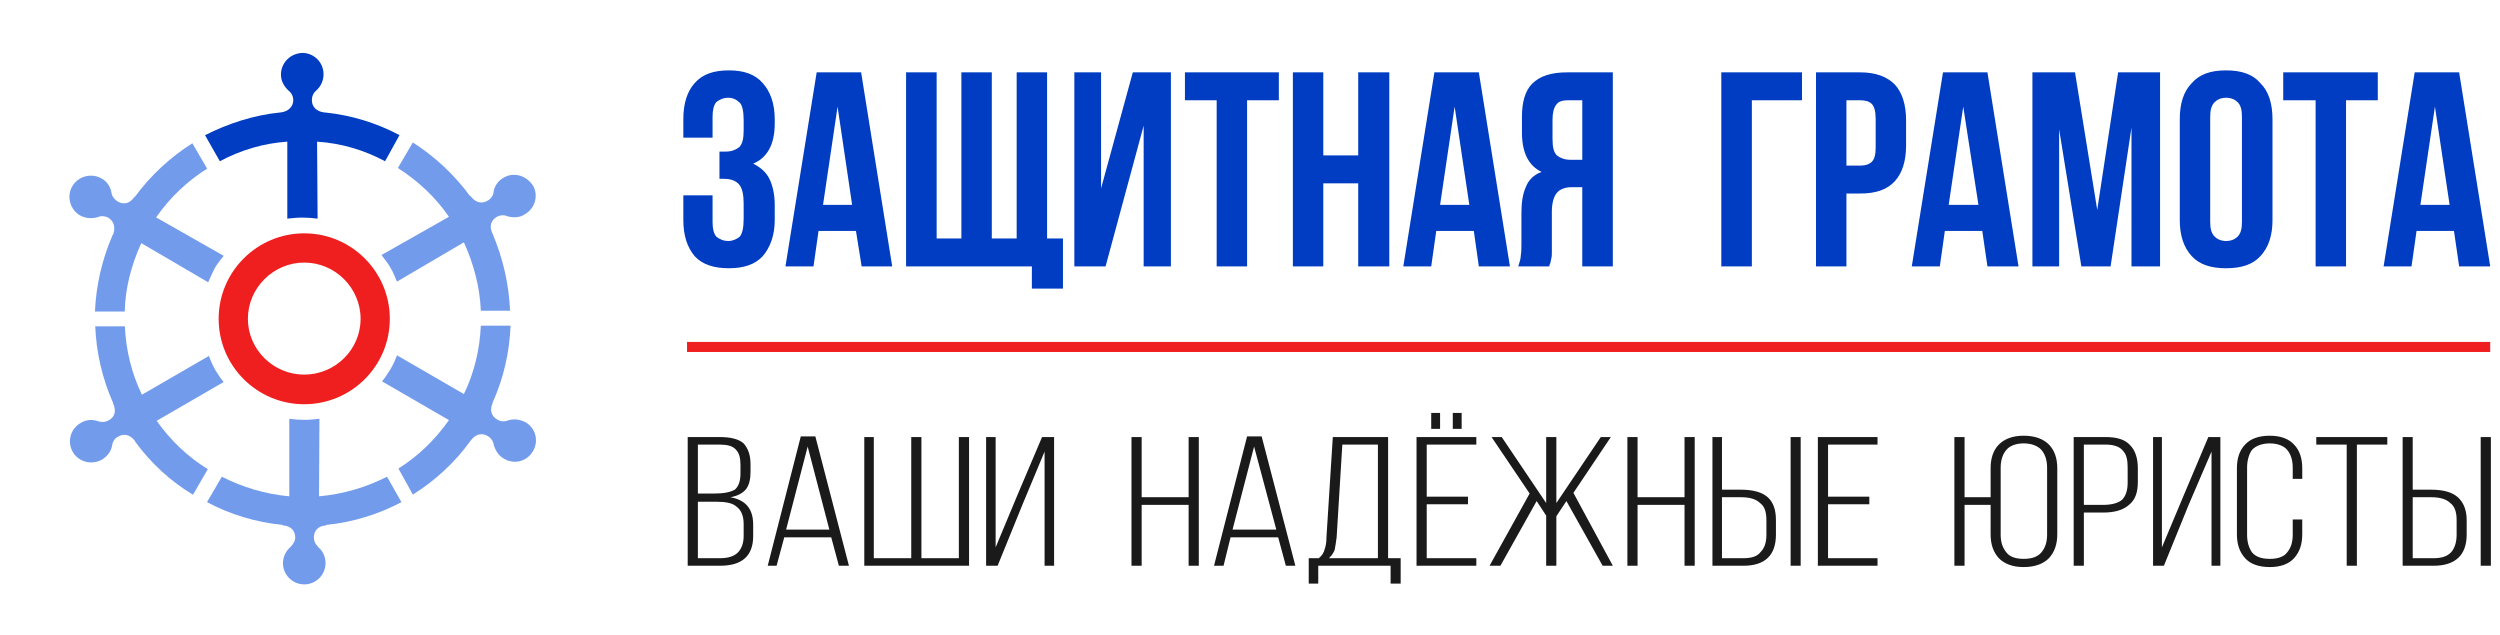 <?xml version="1.0"?>
<svg width="189" height="48" xmlns="http://www.w3.org/2000/svg" xmlns:svg="http://www.w3.org/2000/svg">
 <g class="layer">
  <title>Layer 1</title>
  <path d="m56.22,9.06c0,-0.62 -0.1,-1.1 -0.29,-1.29c-0.24,-0.24 -0.53,-0.38 -0.86,-0.38c-0.39,0 -0.68,0.14 -0.92,0.33c-0.19,0.24 -0.28,0.58 -0.28,1.1l0,1.59l-2.21,0l0,-1.39c0,-1.2 0.29,-2.11 0.86,-2.74c0.58,-0.67 1.44,-0.96 2.59,-0.96c1.11,0 1.97,0.29 2.55,0.96c0.57,0.63 0.91,1.54 0.91,2.74l0,0.33c0,1.58 -0.58,2.59 -1.63,3.02c0.57,0.29 1.01,0.67 1.25,1.2c0.23,0.48 0.38,1.15 0.38,1.92l0,1.15c0,1.15 -0.34,2.06 -0.91,2.73c-0.58,0.63 -1.44,0.91 -2.55,0.91c-1.15,0 -2.01,-0.28 -2.59,-0.91c-0.57,-0.67 -0.86,-1.58 -0.86,-2.73l0,-1.87l2.21,0l0,2.01c0,0.53 0.09,0.87 0.28,1.11c0.24,0.19 0.53,0.33 0.92,0.33c0.33,0 0.62,-0.14 0.86,-0.33c0.19,-0.24 0.29,-0.67 0.29,-1.35l0,-1.15c0,-0.67 -0.1,-1.15 -0.34,-1.44c-0.24,-0.28 -0.62,-0.43 -1.15,-0.43l-0.34,0l0,-2.06l0.48,0c0.44,0 0.77,-0.14 1.01,-0.33c0.24,-0.24 0.34,-0.63 0.34,-1.25l0,-0.82zm11.23,11.08l-2.31,0l-0.43,-2.68l-2.83,0l-0.38,2.68l-2.12,0l2.36,-14.67l3.36,0l2.35,14.67zm-5.23,-4.65l2.2,0l-1.1,-7.43l-1.1,7.43zm6.28,-10.02l2.31,0l0,12.56l1.87,0l0,-12.56l2.3,0l0,12.56l1.88,0l0,-12.56l2.3,0l0,12.56l1.2,0l0,3.79l-2.35,0l0,-1.68l-9.51,0l0,-14.67zm15.08,14.67l-2.36,0l0,-14.67l2.02,0l0,8.77l2.4,-8.77l2.88,0l0,14.67l-2.06,0l0,-10.64l-2.88,10.64zm6,-14.67l7.1,0l0,2.11l-2.4,0l0,12.56l-2.3,0l0,-12.56l-2.4,0l0,-2.11zm10.46,14.67l-2.3,0l0,-14.67l2.3,0l0,6.28l2.64,0l0,-6.28l2.35,0l0,14.67l-2.35,0l0,-6.28l-2.64,0l0,6.28zm14.11,0l-2.35,0l-0.38,-2.68l-2.84,0l-0.38,2.68l-2.11,0l2.35,-14.67l3.36,0l2.35,14.67zm-5.28,-4.65l2.21,0l-1.11,-7.43l-1.1,7.43zm9.65,-7.91c-0.38,0 -0.72,0.09 -0.86,0.33c-0.2,0.24 -0.29,0.63 -0.29,1.15l0,1.44c0,0.63 0.09,1.01 0.33,1.25c0.24,0.19 0.58,0.33 1.01,0.33l0.91,0l0,-4.5l-1.1,0zm-3.74,12.56c0.09,-0.29 0.19,-0.57 0.19,-0.81c0.05,-0.29 0.05,-0.63 0.05,-0.96l0,-2.26c0,-0.76 0.09,-1.44 0.33,-1.96c0.19,-0.53 0.62,-0.96 1.2,-1.15c-1.01,-0.48 -1.49,-1.49 -1.49,-2.98l0,-1.2c0,-1.1 0.24,-1.96 0.77,-2.49c0.58,-0.58 1.44,-0.86 2.64,-0.86l3.46,0l0,14.67l-2.31,0l0,-5.99l-0.76,0c-0.53,0 -0.92,0.14 -1.16,0.43c-0.24,0.29 -0.38,0.77 -0.38,1.44l0,2.3c0,0.29 0,0.57 0,0.77c0,0.19 0,0.33 -0.05,0.48c0,0.09 -0.05,0.19 -0.05,0.28c-0.05,0.1 -0.09,0.19 -0.09,0.29l-2.35,0zm17.66,0l-2.31,0l0,-14.67l6.1,0l0,2.11l-3.79,0l0,12.56zm8.21,-14.67c1.15,0 2.01,0.33 2.59,0.91c0.57,0.62 0.86,1.53 0.86,2.73l0,1.87c0,1.2 -0.29,2.11 -0.86,2.73c-0.58,0.63 -1.44,0.92 -2.59,0.92l-1.06,0l0,5.51l-2.3,0l0,-14.67l3.36,0zm-1.06,2.11l0,4.94l1.06,0c0.38,0 0.67,-0.1 0.86,-0.29c0.19,-0.19 0.29,-0.53 0.29,-1.06l0,-2.2c0,-0.53 -0.1,-0.91 -0.29,-1.11c-0.19,-0.19 -0.48,-0.28 -0.86,-0.28l-1.06,0zm13.01,12.56l-2.35,0l-0.39,-2.68l-2.83,0l-0.38,2.68l-2.12,0l2.36,-14.67l3.36,0l2.35,14.67zm-5.28,-4.65l2.25,0l-1.15,-7.43l-1.1,7.43zm11.23,0.38l1.58,-10.4l3.17,0l0,14.67l-2.16,0l0,-10.5l-1.58,10.5l-2.21,0l-1.68,-10.36l0,10.36l-2.02,0l0,-14.67l3.22,0l1.68,10.4zm8.54,0.91c0,0.53 0.1,0.87 0.34,1.11c0.19,0.19 0.48,0.33 0.86,0.33c0.39,0 0.68,-0.14 0.87,-0.33c0.24,-0.24 0.33,-0.58 0.33,-1.11l0,-7.96c0,-0.52 -0.09,-0.86 -0.33,-1.1c-0.19,-0.19 -0.48,-0.33 -0.87,-0.33c-0.38,0 -0.67,0.14 -0.86,0.33c-0.24,0.24 -0.34,0.58 -0.34,1.1l0,7.96zm-2.3,-7.76c0,-1.2 0.29,-2.11 0.91,-2.74c0.58,-0.67 1.44,-0.96 2.59,-0.96c1.15,0 2.02,0.29 2.59,0.96c0.63,0.63 0.92,1.54 0.92,2.74l0,7.62c0,1.15 -0.29,2.06 -0.92,2.73c-0.57,0.63 -1.44,0.91 -2.59,0.91c-1.15,0 -2.01,-0.28 -2.59,-0.91c-0.62,-0.67 -0.91,-1.58 -0.91,-2.73l0,-7.62zm7.82,-3.55l7.15,0l0,2.11l-2.4,0l0,12.56l-2.3,0l0,-12.56l-2.45,0l0,-2.11zm15.65,14.67l-2.35,0l-0.39,-2.68l-2.83,0l-0.38,2.68l-2.11,0l2.35,-14.67l3.36,0l2.35,14.67zm-5.28,-4.65l2.21,0l-1.11,-7.43l-1.1,7.43z" fill="#003DC2" id="svg_8"/>
  <path d="m51.99,42.77l0,-9.73l2.4,0c0.82,0 1.44,0.14 1.83,0.48c0.33,0.38 0.52,0.86 0.52,1.58l0,0.58c0,0.52 -0.09,0.96 -0.33,1.29c-0.24,0.29 -0.63,0.53 -1.2,0.62c1.15,0.2 1.73,0.87 1.73,2.07l0,0.86c0,1.49 -0.82,2.25 -2.5,2.25l-2.45,0zm0.77,-0.57l1.68,0c0.62,0 1.06,-0.15 1.34,-0.43c0.29,-0.29 0.44,-0.72 0.44,-1.25l0,-0.91c0,-0.63 -0.2,-1.06 -0.53,-1.3c-0.29,-0.28 -0.82,-0.38 -1.54,-0.38l-1.39,0l0,4.27zm0,-4.89l1.25,0c0.72,0 1.2,-0.1 1.54,-0.29c0.28,-0.24 0.43,-0.62 0.43,-1.25l0,-0.62c0,-0.53 -0.1,-0.91 -0.34,-1.15c-0.24,-0.29 -0.67,-0.39 -1.25,-0.39l-1.63,0l0,3.7zm5.28,5.46l2.5,-9.78l1.1,0l2.54,9.78l-0.76,0l-0.58,-2.15l-3.55,0l-0.58,2.15l-0.67,0zm1.39,-2.73l3.27,0l-1.64,-6.28l-1.63,6.28zm5.91,2.73l0,-9.73l0.72,0l0,9.16l2.83,0l0,-9.16l0.77,0l0,9.16l2.83,0l0,-9.16l0.77,0l0,9.73l-7.92,0zm9.21,0l0,-9.73l0.72,0l0,8.34l1.68,-4.03l1.83,-4.31l0.91,0l0,9.73l-0.72,0l0,-8.63l-1.68,4.03l-1.87,4.6l-0.87,0zm10.99,0l0,-9.73l0.77,0l0,4.55l3.55,0l0,-4.55l0.77,0l0,9.73l-0.77,0l0,-4.6l-3.55,0l0,4.6l-0.77,0zm6.24,0l2.5,-9.78l1.1,0l2.55,9.78l-0.72,0l-0.58,-2.15l-3.6,0l-0.53,2.15l-0.72,0zm1.4,-2.73l3.31,0l-1.68,-6.28l-1.63,6.28zm5.76,2.16l0.76,0c0.24,-0.19 0.39,-0.43 0.44,-0.67c0.09,-0.24 0.14,-0.53 0.14,-0.91l0.48,-7.58l4.18,0l0,9.16l0.95,0l0,1.92l-0.76,0l0,-1.35l-5.47,0l0,1.35l-0.72,0l0,-1.92zm1.53,0l3.7,0l0,-8.59l-2.69,0l-0.43,7.01c-0.05,0.38 -0.1,0.71 -0.15,0.95c-0.09,0.24 -0.24,0.44 -0.43,0.63zm6.62,0.57l0,-9.73l4.52,0l0,0.57l-3.75,0l0,3.94l3.12,0l0,0.57l-3.12,0l0,4.08l3.75,0l0,0.57l-4.52,0zm1.11,-10.35l0,-1.2l0.67,0l0,1.2l-0.67,0zm1.63,0l0,-1.2l0.67,0l0,1.2l-0.67,0zm2.78,10.35l3.03,-5.46l-2.88,-4.27l0.77,0l3.36,4.99l0,-4.99l0.77,0l0,4.99l3.36,-4.99l0.76,0l-2.83,4.22l2.98,5.51l-0.77,0l-2.74,-4.89l-0.76,1.15l0,3.74l-0.77,0l0,-3.79l-0.72,-1.1l-2.74,4.89l-0.82,0zm10.42,0l0,-9.73l0.77,0l0,4.55l3.55,0l0,-4.55l0.77,0l0,9.73l-0.77,0l0,-4.6l-3.55,0l0,4.6l-0.77,0zm6.43,0l0,-9.73l0.72,0l0,3.98l1.44,0c0.91,0 1.59,0.19 2.02,0.57c0.43,0.39 0.62,0.96 0.62,1.73l0,1.1c0,1.54 -0.81,2.35 -2.45,2.35l-2.35,0zm0.72,-0.57l1.63,0c0.63,0 1.06,-0.15 1.3,-0.48c0.29,-0.29 0.43,-0.72 0.43,-1.3l0,-1.1c0,-0.62 -0.14,-1.05 -0.48,-1.29c-0.29,-0.29 -0.77,-0.44 -1.44,-0.44l-1.44,0l0,4.61zm5.19,0.57l0,-9.73l0.76,0l0,9.73l-0.76,0zm2.06,0l0,-9.73l4.51,0l0,0.57l-3.74,0l0,3.94l3.12,0l0,0.57l-3.12,0l0,4.08l3.74,0l0,0.57l-4.51,0zm10.32,0l0,-9.73l0.77,0l0,4.55l1.97,0l0,-2.2c0,-0.72 0.19,-1.34 0.62,-1.78c0.43,-0.43 1.05,-0.67 1.87,-0.67c0.86,0 1.49,0.24 1.92,0.67c0.43,0.44 0.63,1.06 0.63,1.78l0,4.99c0,0.76 -0.2,1.34 -0.63,1.82c-0.43,0.43 -1.06,0.67 -1.92,0.67c-0.82,0 -1.44,-0.24 -1.87,-0.67c-0.43,-0.48 -0.62,-1.06 -0.62,-1.82l0,-2.21l-1.97,0l0,4.6l-0.77,0zm3.5,-2.35c0,0.58 0.15,1.01 0.44,1.35c0.24,0.33 0.72,0.48 1.29,0.48c0.62,0 1.06,-0.15 1.34,-0.48c0.29,-0.34 0.44,-0.77 0.44,-1.35l0,-5.08c0,-0.53 -0.15,-1.01 -0.44,-1.34c-0.28,-0.29 -0.72,-0.48 -1.34,-0.48c-0.57,0 -1.05,0.19 -1.29,0.48c-0.29,0.33 -0.44,0.81 -0.44,1.34l0,5.08zm5.52,2.35l0,-9.73l2.4,0c0.87,0 1.49,0.19 1.87,0.62c0.39,0.39 0.58,1.01 0.58,1.73l0,1.05c0,0.77 -0.19,1.35 -0.67,1.73c-0.43,0.38 -1.06,0.58 -1.97,0.58l-1.44,0l0,4.02l-0.77,0zm0.77,-4.6l1.44,0c0.67,0 1.15,-0.14 1.44,-0.38c0.29,-0.29 0.43,-0.72 0.43,-1.3l0,-1.15c0,-0.57 -0.09,-1.01 -0.38,-1.29c-0.24,-0.29 -0.67,-0.44 -1.3,-0.44l-1.63,0l0,4.56zm5.23,4.6l0,-9.73l0.67,0l0,8.34l1.69,-4.03l1.82,-4.31l0.91,0l0,9.73l-0.67,0l0,-8.63l-1.73,4.03l-1.87,4.6l-0.82,0zm6.34,-2.39l0,-4.99c0,-0.72 0.19,-1.34 0.62,-1.78c0.39,-0.43 1.01,-0.67 1.87,-0.67c0.82,0 1.44,0.24 1.83,0.67c0.43,0.44 0.62,1.06 0.62,1.78l0,0.81l-0.72,0l0,-0.86c0,-0.53 -0.14,-1.01 -0.43,-1.34c-0.24,-0.29 -0.72,-0.48 -1.3,-0.48c-0.62,0 -1.05,0.19 -1.34,0.48c-0.24,0.33 -0.38,0.81 -0.38,1.34l0,5.08c0,0.58 0.14,1.01 0.38,1.35c0.29,0.33 0.72,0.48 1.34,0.48c0.58,0 1.06,-0.15 1.3,-0.48c0.29,-0.34 0.43,-0.77 0.43,-1.35l0,-1.15l0.72,0l0,1.11c0,0.76 -0.19,1.34 -0.62,1.82c-0.39,0.43 -1.01,0.67 -1.83,0.67c-0.86,0 -1.48,-0.24 -1.87,-0.67c-0.43,-0.48 -0.62,-1.06 -0.62,-1.82zm6,-6.77l0,-0.57l5.37,0l0,0.57l-2.3,0l0,9.16l-0.77,0l0,-9.16l-2.3,0zm6.53,9.16l0,-9.73l0.76,0l0,3.98l1.4,0c0.91,0 1.58,0.19 2.01,0.57c0.43,0.39 0.67,0.96 0.67,1.73l0,1.1c0,1.54 -0.86,2.35 -2.49,2.35l-2.35,0zm0.76,-0.57l1.59,0c0.62,0 1.05,-0.15 1.34,-0.48c0.24,-0.29 0.39,-0.72 0.39,-1.3l0,-1.1c0,-0.62 -0.15,-1.05 -0.48,-1.29c-0.29,-0.29 -0.77,-0.44 -1.44,-0.44l-1.4,0l0,4.61zm5.14,0.57l0,-9.73l0.77,0l0,9.73l-0.77,0z" fill="#1A1A1A" id="svg_9"/>
  <path clip-rule="evenodd" d="m51.94,25.85l136.32,0l0,0.76l-136.32,0l0,-0.76z" fill="#F01F1F" fill-rule="evenodd" id="svg_10"/>
  <g id="svg_11">
   <path d="m23,19.85c-2.33,0 -4.26,1.92 -4.26,4.25c0,2.33 1.93,4.22 4.26,4.22c2.33,0 4.26,-1.88 4.26,-4.22c0,-2.33 -1.92,-4.25 -4.26,-4.25zm0,10.71c-3.57,0 -6.47,-2.89 -6.47,-6.46c0,-3.56 2.9,-6.46 6.47,-6.46c3.57,0 6.47,2.9 6.47,6.46c0,3.57 -2.9,6.46 -6.47,6.46z" fill="#F01F1F" id="svg_1"/>
   <path d="m24.64,39.72c0,0 0,-0.04 0.04,-0.04c2.01,-0.2 3.93,-0.8 5.67,-1.72l-1.09,-1.92c-1.56,0.79 -3.3,1.32 -5.14,1.48l0.03,-5.86c-0.36,0.04 -0.76,0.08 -1.16,0.08c-0.36,0 -0.76,-0.03 -1.12,-0.08l0,5.86c-1.81,-0.16 -3.54,-0.69 -5.1,-1.48l-1.12,1.92c1.72,0.92 3.66,1.52 5.7,1.72c0,0 0,0.04 0.04,0.04c0.6,0.04 0.93,0.4 0.93,0.92c0,0.28 -0.17,0.52 -0.37,0.72c-0.32,0.28 -0.56,0.73 -0.56,1.21c0,0.89 0.73,1.61 1.61,1.61c0.89,0 1.61,-0.72 1.61,-1.61c0,-0.48 -0.2,-0.92 -0.56,-1.21c0,0 0,0 0,-0.03c-0.2,-0.17 -0.32,-0.4 -0.32,-0.69c0,-0.52 0.32,-0.88 0.92,-0.92z" fill="#739BEB" id="svg_2"/>
   <path d="m11.8,16.44c1.05,-1.52 2.38,-2.76 3.86,-3.69l-1.12,-1.92c-1.65,1.05 -3.14,2.41 -4.34,4.05l-0.03,0c-0.37,0.53 -0.8,0.6 -1.25,0.37c-0.28,-0.17 -0.44,-0.4 -0.49,-0.64c0,-0.04 0,-0.04 0,-0.04c-0.08,-0.44 -0.32,-0.85 -0.76,-1.08c-0.76,-0.44 -1.77,-0.17 -2.21,0.6c-0.44,0.76 -0.16,1.77 0.6,2.2c0.44,0.24 0.92,0.24 1.32,0.13c0.28,-0.13 0.57,-0.08 0.8,0.03c0.44,0.28 0.57,0.73 0.37,1.29c-0.04,0 -0.04,0 -0.04,0.04c-0.8,1.84 -1.25,3.81 -1.33,5.77l2.25,0c0.04,-1.77 0.49,-3.49 1.25,-5.17l5.06,2.96c0.16,-0.36 0.32,-0.72 0.48,-1.04c0.2,-0.36 0.44,-0.64 0.69,-0.96l-5.1,-2.9z" fill="#739BEB" id="svg_3"/>
   <path d="m40.29,14.03c-0.49,-0.76 -1.45,-1.05 -2.21,-0.6c-0.44,0.24 -0.69,0.64 -0.77,1.08c0,0.04 0,0.04 0,0.04c-0.03,0.24 -0.2,0.49 -0.48,0.64c-0.44,0.24 -0.89,0.12 -1.25,-0.36l-0.04,0c-1.21,-1.65 -2.69,-3.01 -4.33,-4.06l-1.13,1.93c1.49,0.96 2.81,2.16 3.86,3.69l-5.1,2.89c0.23,0.32 0.48,0.6 0.68,0.96c0.2,0.32 0.33,0.69 0.49,1.05l5.06,-2.97c0.76,1.68 1.21,3.41 1.28,5.17l2.21,0c-0.08,-1.97 -0.52,-3.92 -1.32,-5.82c-0.28,-0.56 -0.13,-1 0.32,-1.28c0.24,-0.13 0.53,-0.16 0.8,-0.04c0.44,0.12 0.93,0.12 1.33,-0.16c0.76,-0.44 1.04,-1.41 0.6,-2.17z" fill="#739BEB" id="svg_4"/>
   <path d="m30.21,10.22c-1.73,-0.92 -3.66,-1.52 -5.67,-1.72c-0.04,0 -0.04,0 -0.04,0c-0.6,-0.08 -0.92,-0.44 -0.92,-0.92c0,-0.33 0.12,-0.56 0.32,-0.73c0.36,-0.32 0.56,-0.76 0.56,-1.24c0,-0.89 -0.72,-1.61 -1.61,-1.61c-0.88,0.04 -1.61,0.72 -1.61,1.65c0,0.48 0.24,0.88 0.57,1.2c0.23,0.17 0.36,0.44 0.36,0.73c0,0.48 -0.36,0.84 -0.93,0.92c-0.03,0 -0.03,0 -0.03,0c-2.05,0.2 -3.98,0.85 -5.71,1.72l1.12,1.97c1.57,-0.84 3.3,-1.36 5.1,-1.48l0,5.82c0.36,-0.04 0.76,-0.08 1.12,-0.08c0.4,0 0.8,0.03 1.17,0.08l-0.04,-5.82c1.85,0.12 3.57,0.64 5.14,1.48l1.09,-1.97z" fill="#003DC2" id="svg_5"/>
   <path d="m39.72,31.92c-0.44,-0.23 -0.92,-0.28 -1.36,-0.12c-0.24,0.08 -0.52,0.08 -0.76,-0.08c-0.44,-0.23 -0.6,-0.72 -0.36,-1.24c0,-0.04 0,-0.04 0,-0.04c0.85,-1.88 1.28,-3.85 1.36,-5.82l-2.25,0c-0.08,1.77 -0.48,3.53 -1.28,5.17l-5.06,-2.93c-0.13,0.36 -0.28,0.69 -0.49,1.05c-0.2,0.32 -0.4,0.64 -0.64,0.92l5.06,2.93c-1.05,1.49 -2.33,2.73 -3.82,3.66l1.09,1.97c1.68,-1.05 3.17,-2.41 4.38,-4.09c0.36,-0.49 0.85,-0.6 1.29,-0.33c0.23,0.13 0.4,0.36 0.44,0.64c0.13,0.44 0.37,0.85 0.8,1.08c0.77,0.44 1.73,0.2 2.18,-0.6c0.44,-0.76 0.2,-1.72 -0.57,-2.17z" fill="#739BEB" id="svg_6"/>
   <path d="m11.85,31.81l5.06,-2.93c-0.24,-0.28 -0.44,-0.6 -0.64,-0.92c-0.2,-0.36 -0.36,-0.73 -0.48,-1.05l-5.06,2.93c-0.8,-1.64 -1.21,-3.41 -1.29,-5.17l-2.24,0c0.08,1.97 0.52,3.92 1.36,5.82c0,0 0,0 0,0.04c0.24,0.52 0.12,1 -0.33,1.24c-0.28,0.16 -0.56,0.16 -0.8,0.08c-0.44,-0.16 -0.92,-0.13 -1.32,0.12c-0.8,0.44 -1.05,1.45 -0.6,2.21c0.44,0.76 1.45,1 2.21,0.56c0.4,-0.24 0.69,-0.64 0.76,-1.08c0.04,-0.28 0.2,-0.53 0.44,-0.64c0.44,-0.28 0.92,-0.16 1.29,0.32c0,0 0,0 0,0.04c1.21,1.65 2.69,3.01 4.38,4.02l1.12,-1.93c-1.49,-0.92 -2.81,-2.16 -3.86,-3.65z" fill="#739BEB" id="svg_7"/>
  </g>
 </g>
</svg>
